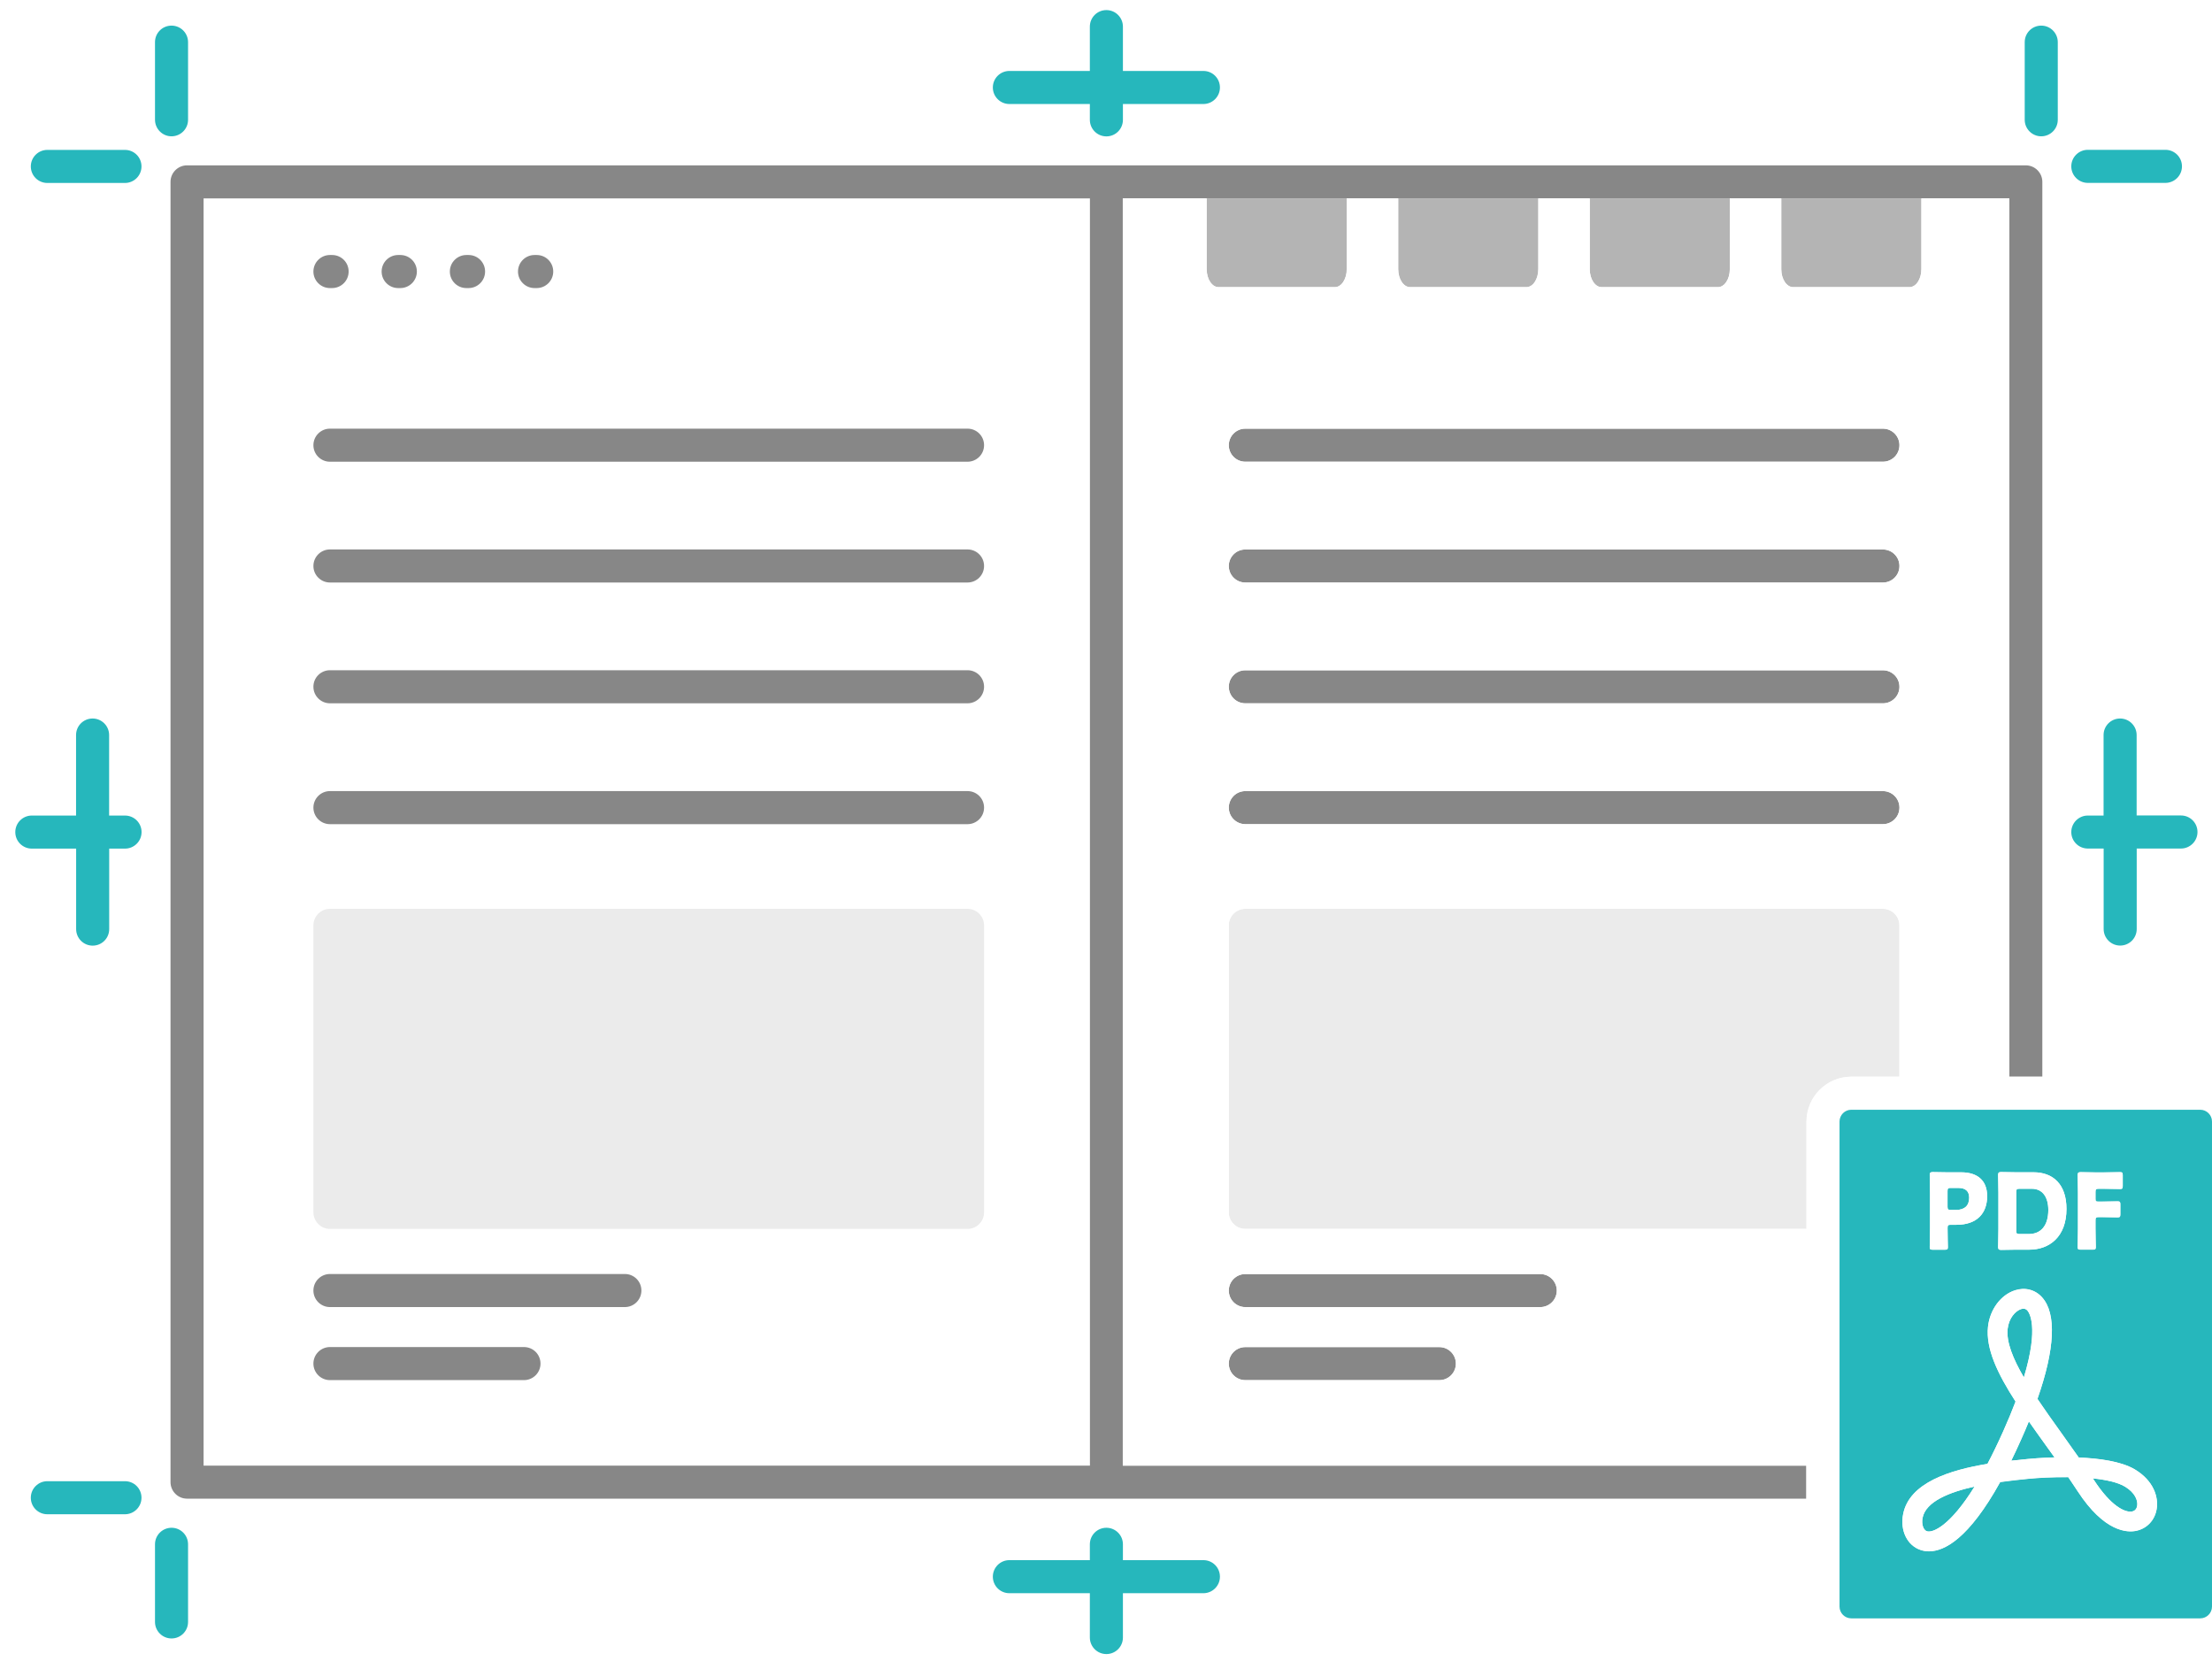 <?xml version="1.0" encoding="utf-8"?>
<!-- Generator: Adobe Illustrator 27.9.0, SVG Export Plug-In . SVG Version: 6.00 Build 0)  -->
<svg version="1.1" id="レイヤー_1" xmlns="http://www.w3.org/2000/svg" xmlns:xlink="http://www.w3.org/1999/xlink" x="0px"
	 y="0px" viewBox="0 0 285 215" style="enable-background:new 0 0 285 215;" xml:space="preserve">
<style type="text/css">
	.st0{fill:#FFFFFF;}
	.st1{fill:#878787;}
	.st2{fill:#EBEBEB;}
	.st3{fill:#B4B4B4;}
	.st4{fill:#26B7BC;}
</style>
<g>
	<g>
		<rect class="st0" width="285" height="215"/>
	</g>
	<g>
		<path class="st0" d="M22.1,17.56c1.17,0,2.13-0.95,2.13-2.13v-10c0-1.17-0.95-2.13-2.13-2.13s-2.13,0.95-2.13,2.13v10
			C19.98,16.61,20.93,17.56,22.1,17.56z"/>
		<path class="st0" d="M16.1,19.31h-10c-1.17,0-2.13,0.95-2.13,2.13s0.95,2.13,2.13,2.13h10c1.17,0,2.13-0.95,2.13-2.13
			S17.28,19.31,16.1,19.31z"/>
		<path class="st0" d="M263,17.56c1.17,0,2.13-0.95,2.13-2.13v-10c0-1.17-0.95-2.13-2.13-2.13s-2.13,0.95-2.13,2.13v10
			C260.87,16.61,261.83,17.56,263,17.56z"/>
		<path class="st0" d="M269,23.56h10c1.17,0,2.13-0.95,2.13-2.13s-0.95-2.13-2.13-2.13h-10c-1.17,0-2.13,0.95-2.13,2.13
			S267.83,23.56,269,23.56z"/>
		<path class="st0" d="M130.05,13.4h10.37v2.04c0,1.17,0.95,2.13,2.13,2.13s2.13-0.95,2.13-2.13V13.4h10.37
			c1.17,0,2.13-0.95,2.13-2.13s-0.95-2.13-2.13-2.13h-10.37V3.43c0-1.17-0.95-2.13-2.13-2.13s-2.13,0.95-2.13,2.13v5.71h-10.37
			c-1.17,0-2.13,0.95-2.13,2.13S128.88,13.4,130.05,13.4z"/>
		<path class="st0" d="M22.1,196.81c-1.17,0-2.13,0.95-2.13,2.13v10c0,1.17,0.95,2.13,2.13,2.13s2.13-0.95,2.13-2.13v-10
			C24.23,197.76,23.28,196.81,22.1,196.81z"/>
		<path class="st0" d="M16.1,190.81h-10c-1.17,0-2.13,0.95-2.13,2.13s0.95,2.13,2.13,2.13h10c1.17,0,2.13-0.95,2.13-2.13
			S17.28,190.81,16.1,190.81z"/>
		<path class="st0" d="M155.05,200.98h-10.37v-2.04c0-1.17-0.95-2.13-2.13-2.13s-2.13,0.95-2.13,2.13v2.04h-10.37
			c-1.17,0-2.13,0.95-2.13,2.13s0.95,2.13,2.13,2.13h10.37v5.71c0,1.17,0.95,2.13,2.13,2.13s2.13-0.95,2.13-2.13v-5.71h10.37
			c1.17,0,2.13-0.95,2.13-2.13S156.23,200.98,155.05,200.98z"/>
		<path class="st0" d="M16.1,105.06h-2.04V94.69c0-1.17-0.95-2.13-2.13-2.13s-2.13,0.95-2.13,2.13v10.37H4.1
			c-1.17,0-2.13,0.95-2.13,2.13s0.95,2.13,2.13,2.13h5.71v10.37c0,1.17,0.95,2.13,2.13,2.13s2.13-0.95,2.13-2.13v-10.37h2.04
			c1.17,0,2.13-0.95,2.13-2.13S17.28,105.06,16.1,105.06z"/>
		<path class="st0" d="M269,109.31h2.04v10.37c0,1.17,0.95,2.13,2.13,2.13s2.13-0.95,2.13-2.13v-10.37H281
			c1.17,0,2.13-0.95,2.13-2.13s-0.95-2.13-2.13-2.13h-5.71V94.69c0-1.17-0.95-2.13-2.13-2.13s-2.13,0.95-2.13,2.13v10.37H269
			c-1.17,0-2.13,0.95-2.13,2.13S267.83,109.31,269,109.31z"/>
		<path class="st0" d="M283.48,142.96h-7.93c-0.67-2.45-2.91-4.25-5.57-4.25h-6.85V23.43c0-1.17-0.95-2.13-2.13-2.13H24.1
			c-1.17,0-2.13,0.95-2.13,2.13v167.5c0,1.17,0.95,2.13,2.13,2.13h208.64v3.47c0,2.66,1.81,4.89,4.25,5.57v4.86
			c0,0.84,0.68,1.52,1.52,1.52h44.95c0.84,0,1.52-0.68,1.52-1.52v-62.48C285,143.64,284.32,142.96,283.48,142.96z"/>
	</g>
	<g>
		<path class="st0" d="M26.23,188.81h114.2V25.56H26.23V188.81z M68.87,32.86h0.28c1.17,0,2.13,0.95,2.13,2.13s-0.95,2.13-2.13,2.13
			h-0.28c-1.17,0-2.13-0.95-2.13-2.13S67.7,32.86,68.87,32.86z M60.09,32.86h0.28c1.17,0,2.13,0.95,2.13,2.13s-0.95,2.13-2.13,2.13
			h-0.28c-1.17,0-2.13-0.95-2.13-2.13S58.91,32.86,60.09,32.86z M51.3,32.86h0.28c1.17,0,2.13,0.95,2.13,2.13s-0.95,2.13-2.13,2.13
			H51.3c-1.17,0-2.13-0.95-2.13-2.13S50.13,32.86,51.3,32.86z M42.51,32.86h0.28c1.17,0,2.13,0.95,2.13,2.13s-0.95,2.13-2.13,2.13
			h-0.28c-1.17,0-2.13-0.95-2.13-2.13S41.34,32.86,42.51,32.86z M42.51,55.22h82.15c1.17,0,2.13,0.95,2.13,2.13
			s-0.95,2.13-2.13,2.13H42.51c-1.17,0-2.13-0.95-2.13-2.13S41.34,55.22,42.51,55.22z M42.51,70.79h82.15
			c1.17,0,2.13,0.95,2.13,2.13s-0.95,2.13-2.13,2.13H42.51c-1.17,0-2.13-0.95-2.13-2.13S41.34,70.79,42.51,70.79z M42.51,86.35
			h82.15c1.17,0,2.13,0.95,2.13,2.13s-0.95,2.13-2.13,2.13H42.51c-1.17,0-2.13-0.95-2.13-2.13S41.34,86.35,42.51,86.35z
			 M42.51,101.91h82.15c1.17,0,2.13,0.95,2.13,2.13s-0.95,2.13-2.13,2.13H42.51c-1.17,0-2.13-0.95-2.13-2.13
			S41.34,101.91,42.51,101.91z M40.39,119.21c0-1.17,0.95-2.13,2.13-2.13h82.15c1.17,0,2.13,0.95,2.13,2.13v36.97
			c0,1.17-0.95,2.13-2.13,2.13H42.51c-1.17,0-2.13-0.95-2.13-2.13V119.21z M42.51,164.13h38c1.17,0,2.13,0.95,2.13,2.13
			s-0.95,2.13-2.13,2.13h-38c-1.17,0-2.13-0.95-2.13-2.13S41.34,164.13,42.51,164.13z M42.51,173.54h25c1.17,0,2.13,0.95,2.13,2.13
			s-0.95,2.13-2.13,2.13h-25c-1.17,0-2.13-0.95-2.13-2.13S41.34,173.54,42.51,173.54z"/>
		<path class="st1" d="M198.45,164.13h-38c-1.17,0-2.13,0.95-2.13,2.13s0.95,2.13,2.13,2.13h38c1.17,0,2.13-0.95,2.13-2.13
			S199.62,164.13,198.45,164.13z"/>
		<path class="st1" d="M185.45,173.54h-25c-1.17,0-2.13,0.95-2.13,2.13s0.95,2.13,2.13,2.13h25c1.17,0,2.13-0.95,2.13-2.13
			S186.62,173.54,185.45,173.54z"/>
		<path class="st1" d="M42.51,168.38h38c1.17,0,2.13-0.95,2.13-2.13s-0.95-2.13-2.13-2.13h-38c-1.17,0-2.13,0.95-2.13,2.13
			S41.34,168.38,42.51,168.38z"/>
		<path class="st1" d="M42.51,177.79h25c1.17,0,2.13-0.95,2.13-2.13s-0.95-2.13-2.13-2.13h-25c-1.17,0-2.13,0.95-2.13,2.13
			S41.34,177.79,42.51,177.79z"/>
		<path class="st2" d="M232.75,144.48c0-3.19,2.59-5.78,5.78-5.78h6.19v-19.5c0-1.17-0.95-2.13-2.13-2.13h-82.15
			c-1.17,0-2.13,0.95-2.13,2.13v36.97c0,1.17,0.95,2.13,2.13,2.13h72.3V144.48z"/>
		<path class="st1" d="M160.45,59.48h82.15c1.17,0,2.13-0.95,2.13-2.13s-0.95-2.13-2.13-2.13h-82.15c-1.17,0-2.13,0.95-2.13,2.13
			S159.27,59.48,160.45,59.48z"/>
		<path class="st1" d="M160.45,75.04h82.15c1.17,0,2.13-0.95,2.13-2.13s-0.95-2.13-2.13-2.13h-82.15c-1.17,0-2.13,0.95-2.13,2.13
			S159.27,75.04,160.45,75.04z"/>
		<path class="st1" d="M160.45,90.6h82.15c1.17,0,2.13-0.95,2.13-2.13s-0.95-2.13-2.13-2.13h-82.15c-1.17,0-2.13,0.95-2.13,2.13
			S159.27,90.6,160.45,90.6z"/>
		<path class="st1" d="M160.45,106.17h82.15c1.17,0,2.13-0.95,2.13-2.13s-0.95-2.13-2.13-2.13h-82.15c-1.17,0-2.13,0.95-2.13,2.13
			S159.27,106.17,160.45,106.17z"/>
		<path class="st2" d="M42.51,158.31h82.15c1.17,0,2.13-0.95,2.13-2.13v-36.97c0-1.17-0.95-2.13-2.13-2.13H42.51
			c-1.17,0-2.13,0.95-2.13,2.13v36.97C40.39,157.35,41.34,158.31,42.51,158.31z"/>
		<path class="st1" d="M42.51,59.48h82.15c1.17,0,2.13-0.95,2.13-2.13s-0.95-2.13-2.13-2.13H42.51c-1.17,0-2.13,0.95-2.13,2.13
			S41.34,59.48,42.51,59.48z"/>
		<path class="st1" d="M42.51,75.04h82.15c1.17,0,2.13-0.95,2.13-2.13s-0.95-2.13-2.13-2.13H42.51c-1.17,0-2.13,0.95-2.13,2.13
			S41.34,75.04,42.51,75.04z"/>
		<path class="st1" d="M42.51,90.6h82.15c1.17,0,2.13-0.95,2.13-2.13s-0.95-2.13-2.13-2.13H42.51c-1.17,0-2.13,0.95-2.13,2.13
			S41.34,90.6,42.51,90.6z"/>
		<path class="st1" d="M42.51,106.17h82.15c1.17,0,2.13-0.95,2.13-2.13s-0.95-2.13-2.13-2.13H42.51c-1.17,0-2.13,0.95-2.13,2.13
			S41.34,106.17,42.51,106.17z"/>
		<path class="st3" d="M155.48,34.68c0,1.27,0.68,2.31,1.53,2.31H172c0.84,0,1.53-1.03,1.53-2.31v-9.12h-18.05V34.68z"/>
		<path class="st3" d="M180.16,34.68c0,1.27,0.68,2.31,1.53,2.31h14.99c0.84,0,1.53-1.03,1.53-2.31v-9.12h-18.05V34.68z"/>
		<path class="st3" d="M204.83,34.68c0,1.27,0.69,2.31,1.53,2.31h14.99c0.84,0,1.53-1.03,1.53-2.31v-9.12h-18.05V34.68z"/>
		<path class="st3" d="M229.51,34.68c0,1.27,0.68,2.31,1.53,2.31h14.99c0.84,0,1.53-1.03,1.53-2.31v-9.12h-18.05V34.68z"/>
		<path class="st1" d="M232.75,188.81h-88.07V25.56h10.8h18.05h6.63h18.05h6.63h18.05h6.63h18.05h11.32v113.15h4.25V23.43
			c0-1.17-0.95-2.13-2.13-2.13H24.1c-1.17,0-2.13,0.95-2.13,2.13v167.5c0,1.17,0.95,2.13,2.13,2.13h208.64V188.81z M140.43,188.81
			H26.23V25.56h114.2V188.81z"/>
		<path class="st1" d="M42.51,37.11h0.28c1.17,0,2.13-0.95,2.13-2.13s-0.95-2.13-2.13-2.13h-0.28c-1.17,0-2.13,0.95-2.13,2.13
			S41.34,37.11,42.51,37.11z"/>
		<path class="st1" d="M51.3,37.11h0.28c1.17,0,2.13-0.95,2.13-2.13s-0.95-2.13-2.13-2.13H51.3c-1.17,0-2.13,0.95-2.13,2.13
			S50.13,37.11,51.3,37.11z"/>
		<path class="st1" d="M60.09,37.11h0.28c1.17,0,2.13-0.95,2.13-2.13s-0.95-2.13-2.13-2.13h-0.28c-1.17,0-2.13,0.95-2.13,2.13
			S58.91,37.11,60.09,37.11z"/>
		<path class="st1" d="M68.87,37.11h0.28c1.17,0,2.13-0.95,2.13-2.13s-0.95-2.13-2.13-2.13h-0.28c-1.17,0-2.13,0.95-2.13,2.13
			S67.7,37.11,68.87,37.11z"/>
		<path class="st4" d="M22.1,17.56c1.17,0,2.13-0.95,2.13-2.13v-10c0-1.17-0.95-2.13-2.13-2.13s-2.13,0.95-2.13,2.13v10
			C19.98,16.61,20.93,17.56,22.1,17.56z"/>
		<path class="st4" d="M16.1,19.31h-10c-1.17,0-2.13,0.95-2.13,2.13s0.95,2.13,2.13,2.13h10c1.17,0,2.13-0.95,2.13-2.13
			S17.28,19.31,16.1,19.31z"/>
		<path class="st4" d="M263,17.56c1.17,0,2.13-0.95,2.13-2.13v-10c0-1.17-0.95-2.13-2.13-2.13s-2.13,0.95-2.13,2.13v10
			C260.87,16.61,261.83,17.56,263,17.56z"/>
		<path class="st4" d="M269,23.56h10c1.17,0,2.13-0.95,2.13-2.13s-0.95-2.13-2.13-2.13h-10c-1.17,0-2.13,0.95-2.13,2.13
			S267.83,23.56,269,23.56z"/>
		<path class="st4" d="M130.05,13.4h10.37v2.04c0,1.17,0.95,2.13,2.13,2.13s2.13-0.95,2.13-2.13V13.4h10.37
			c1.17,0,2.13-0.95,2.13-2.13s-0.95-2.13-2.13-2.13h-10.37V3.43c0-1.17-0.95-2.13-2.13-2.13s-2.13,0.95-2.13,2.13v5.71h-10.37
			c-1.17,0-2.13,0.95-2.13,2.13S128.88,13.4,130.05,13.4z"/>
		<path class="st4" d="M22.1,196.81c-1.17,0-2.13,0.95-2.13,2.13v10c0,1.17,0.95,2.13,2.13,2.13s2.13-0.95,2.13-2.13v-10
			C24.23,197.76,23.28,196.81,22.1,196.81z"/>
		<path class="st4" d="M16.1,190.81h-10c-1.17,0-2.13,0.95-2.13,2.13s0.95,2.13,2.13,2.13h10c1.17,0,2.13-0.95,2.13-2.13
			S17.28,190.81,16.1,190.81z"/>
		<path class="st4" d="M155.05,200.98h-10.37v-2.04c0-1.17-0.95-2.13-2.13-2.13s-2.13,0.95-2.13,2.13v2.04h-10.37
			c-1.17,0-2.13,0.95-2.13,2.13s0.95,2.13,2.13,2.13h10.37v5.71c0,1.17,0.95,2.13,2.13,2.13s2.13-0.95,2.13-2.13v-5.71h10.37
			c1.17,0,2.13-0.95,2.13-2.13S156.23,200.98,155.05,200.98z"/>
		<path class="st4" d="M16.1,105.06h-2.04V94.69c0-1.17-0.95-2.13-2.13-2.13s-2.13,0.95-2.13,2.13v10.37H4.1
			c-1.17,0-2.13,0.95-2.13,2.13s0.95,2.13,2.13,2.13h5.71v10.37c0,1.17,0.95,2.13,2.13,2.13s2.13-0.95,2.13-2.13v-10.37h2.04
			c1.17,0,2.13-0.95,2.13-2.13S17.28,105.06,16.1,105.06z"/>
		<path class="st4" d="M269,109.31h2.04v10.37c0,1.17,0.95,2.13,2.13,2.13s2.13-0.95,2.13-2.13v-10.37H281
			c1.17,0,2.13-0.95,2.13-2.13s-0.95-2.13-2.13-2.13h-5.71V94.69c0-1.17-0.95-2.13-2.13-2.13s-2.13,0.95-2.13,2.13v10.37H269
			c-1.17,0-2.13,0.95-2.13,2.13S267.83,109.31,269,109.31z"/>
		<path class="st0" d="M237,144.48c0-0.84,0.68-1.53,1.52-1.53h37.02c-0.67-2.45-2.91-4.25-5.57-4.25h-6.85h-4.25V25.56h-11.32v9.12
			c0,1.27-0.68,2.31-1.53,2.31h-14.99c-0.84,0-1.53-1.03-1.53-2.31v-9.12h-6.63v9.12c0,1.27-0.68,2.31-1.53,2.31h-14.99
			c-0.84,0-1.53-1.03-1.53-2.31v-9.12h-6.63v9.12c0,1.27-0.68,2.31-1.53,2.31h-14.99c-0.84,0-1.53-1.03-1.53-2.31v-9.12h-6.63v9.12
			c0,1.27-0.68,2.31-1.53,2.31h-14.99c-0.84,0-1.53-1.03-1.53-2.31v-9.12h-10.8v163.25h88.07v4.25v3.47c0,2.66,1.81,4.89,4.25,5.57
			V144.48z M160.45,55.22h82.15c1.17,0,2.13,0.95,2.13,2.13s-0.95,2.13-2.13,2.13h-82.15c-1.17,0-2.13-0.95-2.13-2.13
			S159.27,55.22,160.45,55.22z M160.45,70.79h82.15c1.17,0,2.13,0.95,2.13,2.13s-0.95,2.13-2.13,2.13h-82.15
			c-1.17,0-2.13-0.95-2.13-2.13S159.27,70.79,160.45,70.79z M160.45,86.35h82.15c1.17,0,2.13,0.95,2.13,2.13s-0.95,2.13-2.13,2.13
			h-82.15c-1.17,0-2.13-0.95-2.13-2.13S159.27,86.35,160.45,86.35z M160.45,101.91h82.15c1.17,0,2.13,0.95,2.13,2.13
			s-0.95,2.13-2.13,2.13h-82.15c-1.17,0-2.13-0.95-2.13-2.13S159.27,101.91,160.45,101.91z M185.45,177.79h-25
			c-1.17,0-2.13-0.95-2.13-2.13s0.95-2.13,2.13-2.13h25c1.17,0,2.13,0.95,2.13,2.13S186.62,177.79,185.45,177.79z M198.45,168.38
			h-38c-1.17,0-2.13-0.95-2.13-2.13s0.95-2.13,2.13-2.13h38c1.17,0,2.13,0.95,2.13,2.13S199.62,168.38,198.45,168.38z
			 M160.45,158.31c-1.17,0-2.13-0.95-2.13-2.13v-36.97c0-1.17,0.95-2.13,2.13-2.13h82.15c1.17,0,2.13,0.95,2.13,2.13v19.5h-6.19
			c-3.19,0-5.78,2.59-5.78,5.78v13.82H160.45z"/>
		<path class="st4" d="M283.48,142.96h-7.93h-37.02c-0.84,0-1.52,0.68-1.52,1.53v57.61v4.86c0,0.84,0.68,1.52,1.52,1.52h44.95
			c0.84,0,1.52-0.68,1.52-1.52v-62.48C285,143.64,284.32,142.96,283.48,142.96z M267.69,151.37c0-0.28,0.09-0.38,0.38-0.38
			c0.09,0,1.28,0.03,1.91,0.03h1.08c0.64,0,2-0.03,2.1-0.03c0.28,0,0.34,0.08,0.34,0.39v1.39c0,0.31-0.05,0.39-0.34,0.39
			c-0.09,0-1.46-0.03-2.1-0.03h-0.66c-0.34,0-0.41,0.07-0.41,0.41v0.88c0,0.31,0.05,0.36,0.37,0.36h0.39c0.64,0,2-0.03,2.1-0.03
			c0.28,0,0.34,0.08,0.34,0.39v1.28c0,0.31-0.05,0.39-0.34,0.39c-0.09,0-1.46-0.03-2.1-0.03h-0.35c-0.34,0-0.41,0.07-0.41,0.41v1.07
			c0,0.72,0.04,2.27,0.04,2.37c0,0.28-0.08,0.34-0.39,0.34h-1.56c-0.31,0-0.39-0.05-0.39-0.34c0-0.09,0.04-1.65,0.04-2.37v-4.6
			C267.73,152.96,267.69,151.46,267.69,151.37z M257.44,151.37c0-0.28,0.09-0.38,0.38-0.38c0.09,0,1.28,0.03,1.91,0.03H262
			c2.49,0,4.25,1.52,4.25,4.72c0,3.6-2.2,5.25-4.79,5.25h-1.73c-0.62,0-1.81,0.03-1.91,0.03c-0.28,0-0.38-0.09-0.38-0.38
			c0-0.09,0.04-1.6,0.04-2.31v-4.64C257.48,152.96,257.44,151.46,257.44,151.37z M248.63,151.37c0-0.28,0.09-0.38,0.38-0.38
			c0.09,0,1.28,0.03,1.91,0.03h1.77c2.07,0,3.34,1.03,3.34,3.07c0,2.19-1.29,3.69-3.95,3.69h-0.74c-0.34,0-0.41,0.07-0.41,0.41
			c0,0.82,0.04,2.37,0.04,2.46c0,0.28-0.08,0.34-0.39,0.34h-1.56c-0.31,0-0.39-0.05-0.39-0.34c0-0.09,0.04-1.65,0.04-2.37v-4.6
			C248.67,152.96,248.63,151.46,248.63,151.37z M277.87,194.39c-0.24,1.44-1.25,2.51-2.63,2.8c-1.12,0.24-4.1,0.2-7.57-5.13
			c-0.39-0.59-0.78-1.19-1.19-1.78c-2.05-0.02-3.97,0.1-5.05,0.2c-0.98,0.1-2.3,0.23-3.72,0.43c-4.04,7.3-7.18,8.92-9.17,8.92
			c-0.39,0-0.74-0.06-1.05-0.16c-1.75-0.56-2.71-2.51-2.28-4.65c0.81-4.04,6.05-5.66,10.86-6.45c0.65-1.23,1.33-2.63,2.04-4.22
			c0.62-1.39,1.14-2.65,1.58-3.81c-2.32-3.59-3.85-6.81-3.55-9.64c0.24-2.21,1.64-4.1,3.48-4.69c1.3-0.42,2.61-0.08,3.49,0.91
			c1.88,2.1,1.65,6.66-0.6,13.08c0.96,1.43,2.02,2.91,3.1,4.42c0.74,1.03,1.48,2.07,2.22,3.13c2.65,0.11,5.48,0.5,7.22,1.53
			C277.51,190.76,278.12,192.89,277.87,194.39z"/>
		<path class="st4" d="M273.75,191.49c-0.93-0.55-2.44-0.87-4.1-1.04c0.05,0.08,0.1,0.16,0.15,0.23c2.14,3.29,3.98,4.22,4.92,4.03
			c0.47-0.1,0.6-0.5,0.64-0.73C275.47,193.33,275.11,192.29,273.75,191.49z"/>
		<path class="st4" d="M261.41,183.11c-0.3,0.74-0.63,1.51-0.98,2.29c-0.44,0.99-0.87,1.91-1.29,2.77c0.73-0.08,1.42-0.15,2.05-0.21
			c0.36-0.04,1.73-0.16,3.53-0.21c-0.39-0.55-0.78-1.09-1.17-1.63C262.81,185.09,262.09,184.09,261.41,183.11z"/>
		<path class="st4" d="M251.33,155.86h0.73c1.03,0,1.65-0.53,1.65-1.56c0-0.81-0.42-1.27-1.42-1.27h-0.96
			c-0.34,0-0.41,0.07-0.41,0.41v2.02C250.93,155.79,250.99,155.86,251.33,155.86z"/>
		<path class="st4" d="M247.71,195.53c-0.16,0.8,0.09,1.58,0.56,1.73c0.73,0.23,2.96-0.63,6.14-5.76
			C251.15,192.22,248.13,193.43,247.71,195.53z"/>
		<path class="st4" d="M260.19,158.97h1.22c1.5,0,2.5-1.03,2.5-3.1c0-1.6-0.7-2.73-2.12-2.73h-1.6c-0.34,0-0.41,0.07-0.41,0.41v5.02
			C259.78,158.9,259.85,158.97,260.19,158.97z"/>
		<path class="st4" d="M261.22,168.83c-0.11-0.12-0.26-0.24-0.51-0.24c-0.09,0-0.19,0.02-0.31,0.05c-0.75,0.24-1.59,1.19-1.73,2.55
			c-0.18,1.69,0.69,3.84,2.09,6.25C262.75,170.86,261.42,169.06,261.22,168.83z"/>
		<path class="st0" d="M275.05,189.3c-1.74-1.03-4.56-1.42-7.22-1.53c-0.74-1.06-1.49-2.1-2.22-3.13c-1.08-1.51-2.14-2.99-3.1-4.42
			c2.25-6.42,2.48-10.99,0.6-13.08c-0.89-0.99-2.19-1.33-3.49-0.91c-1.84,0.59-3.24,2.48-3.48,4.69c-0.31,2.83,1.23,6.05,3.55,9.64
			c-0.44,1.16-0.96,2.42-1.58,3.81c-0.71,1.58-1.39,2.98-2.04,4.22c-4.81,0.78-10.05,2.41-10.86,6.45
			c-0.43,2.14,0.53,4.09,2.28,4.65c0.3,0.1,0.65,0.16,1.05,0.16c1.99,0,5.12-1.62,9.17-8.92c1.43-0.2,2.74-0.33,3.72-0.43
			c1.08-0.11,3-0.22,5.05-0.2c0.4,0.59,0.8,1.19,1.19,1.78c3.47,5.34,6.45,5.37,7.57,5.13c1.38-0.29,2.39-1.36,2.63-2.8
			C278.12,192.89,277.51,190.76,275.05,189.3z M248.27,197.26c-0.47-0.15-0.72-0.93-0.56-1.73c0.42-2.1,3.44-3.3,6.7-4.03
			C251.23,196.63,249,197.49,248.27,197.26z M258.67,171.19c0.15-1.35,0.98-2.3,1.73-2.55c0.12-0.04,0.22-0.05,0.31-0.05
			c0.25,0,0.4,0.12,0.51,0.24c0.2,0.23,1.53,2.03-0.46,8.61C259.35,175.03,258.48,172.88,258.67,171.19z M261.18,187.96
			c-0.62,0.06-1.31,0.13-2.05,0.21c0.42-0.86,0.85-1.78,1.29-2.77c0.35-0.78,0.68-1.55,0.98-2.29c0.68,0.98,1.4,1.98,2.13,3
			c0.39,0.54,0.78,1.09,1.17,1.63C262.92,187.79,261.54,187.92,261.18,187.96z M275.36,193.98c-0.04,0.23-0.17,0.63-0.64,0.73
			c-0.94,0.19-2.78-0.74-4.92-4.03c-0.05-0.08-0.1-0.16-0.15-0.23c1.67,0.17,3.17,0.49,4.1,1.04
			C275.11,192.29,275.47,193.33,275.36,193.98z"/>
		<path class="st0" d="M248.63,160.65c0,0.28,0.08,0.34,0.39,0.34h1.56c0.31,0,0.39-0.05,0.39-0.34c0-0.09-0.04-1.64-0.04-2.46
			c0-0.34,0.07-0.41,0.41-0.41h0.74c2.66,0,3.95-1.5,3.95-3.69c0-2.04-1.27-3.07-3.34-3.07h-1.77c-0.62,0-1.81-0.03-1.91-0.03
			c-0.28,0-0.38,0.09-0.38,0.38c0,0.09,0.04,1.6,0.04,2.31v4.6C248.67,159,248.63,160.55,248.63,160.65z M250.93,153.44
			c0-0.34,0.07-0.41,0.41-0.41h0.96c1,0,1.42,0.46,1.42,1.27c0,1.03-0.62,1.56-1.65,1.56h-0.73c-0.34,0-0.41-0.07-0.41-0.41V153.44z
			"/>
		<path class="st0" d="M257.44,160.63c0,0.28,0.09,0.38,0.38,0.38c0.09,0,1.28-0.03,1.91-0.03h1.73c2.58,0,4.79-1.65,4.79-5.25
			c0-3.21-1.76-4.72-4.25-4.72h-2.27c-0.62,0-1.81-0.03-1.91-0.03c-0.28,0-0.38,0.09-0.38,0.38c0,0.09,0.04,1.6,0.04,2.31v4.64
			C257.48,159.04,257.44,160.54,257.44,160.63z M259.78,153.55c0-0.34,0.07-0.41,0.41-0.41h1.6c1.42,0,2.12,1.14,2.12,2.73
			c0,2.07-1,3.1-2.5,3.1h-1.22c-0.34,0-0.41-0.07-0.41-0.41V153.55z"/>
		<path class="st0" d="M267.69,160.65c0,0.28,0.08,0.34,0.39,0.34h1.56c0.31,0,0.39-0.05,0.39-0.34c0-0.09-0.04-1.65-0.04-2.37
			v-1.07c0-0.34,0.07-0.41,0.41-0.41h0.35c0.64,0,2,0.03,2.1,0.03c0.28,0,0.34-0.08,0.34-0.39v-1.28c0-0.31-0.05-0.39-0.34-0.39
			c-0.09,0-1.46,0.03-2.1,0.03h-0.39c-0.31,0-0.37-0.05-0.37-0.36v-0.88c0-0.34,0.07-0.41,0.41-0.41h0.66c0.64,0,2,0.03,2.1,0.03
			c0.28,0,0.34-0.08,0.34-0.39v-1.39c0-0.31-0.05-0.39-0.34-0.39c-0.09,0-1.46,0.03-2.1,0.03h-1.08c-0.62,0-1.81-0.03-1.91-0.03
			c-0.28,0-0.38,0.09-0.38,0.38c0,0.09,0.04,1.6,0.04,2.31v4.6C267.73,159,267.69,160.55,267.69,160.65z"/>
	</g>
</g>
</svg>
